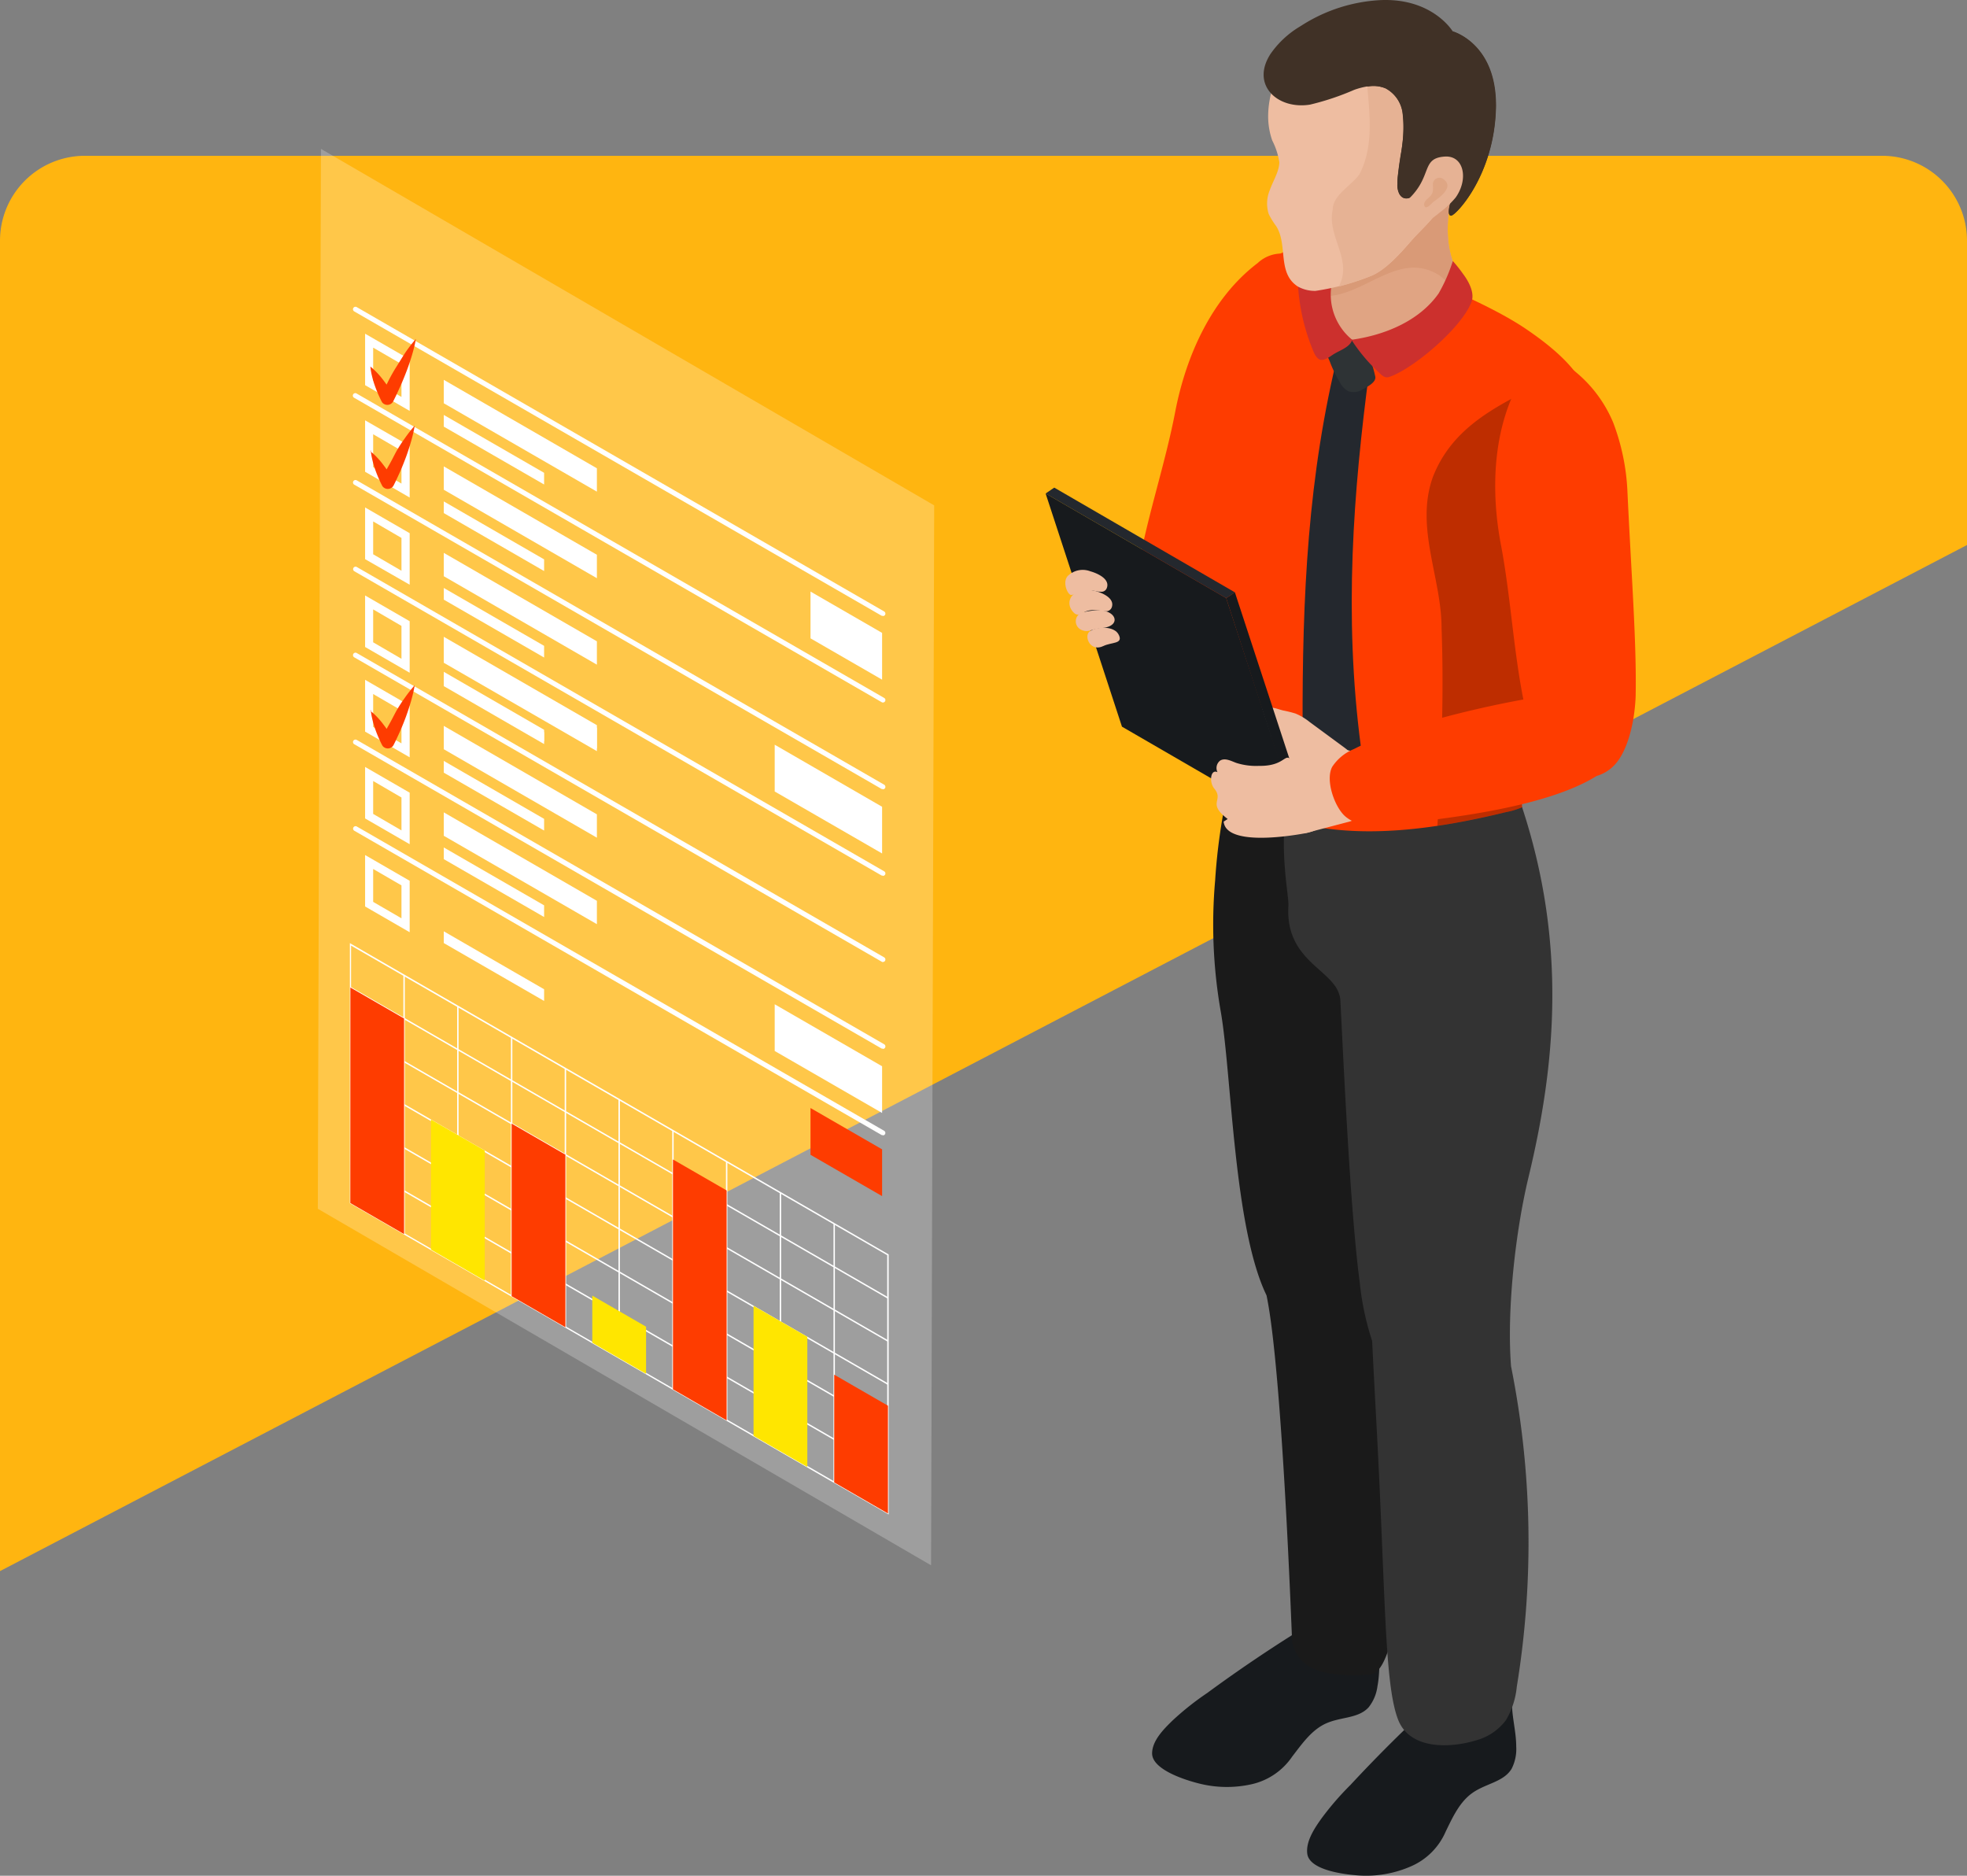 <svg xmlns="http://www.w3.org/2000/svg" width="278" height="265.061" viewBox="0 0 278 265.061">
  <rect x="0" y="0" width="278" height="265.061" fill="#808080" stroke="none"/>
  <g id="p6" transform="translate(0 0.016)">
    <g id="Layer_2" data-name="Layer 2">
      <g id="Слой_1" data-name="Слой 1">
        <path id="Path_1" data-name="Path 1" d="M278,34V77L0,222V34A12,12,0,0,1,12,22H266A12,12,0,0,1,278,34Z" fill="#ffb510"/>
        <g id="_08_businessman" data-name="08_businessman">
          <g id="man">
            <g id="man-2" data-name="man">
              <path id="Path_2" data-name="Path 2" d="M175.88,85c3-6.93,5.78-16.07,9.69-27.44a31.19,31.19,0,0,0,1.7-9.58,18.54,18.54,0,0,0-2.54-9.05c-.7-1.34-1.66-2.79-3.18-3.1a4.93,4.93,0,0,0-3.79,1.32c-6.54,4.95-10.15,13.18-11.66,21-1.39,7.27-3.81,14.33-5.15,21.63a21.492,21.492,0,0,0-.58,4.3c.16,6.79,4.6,10.94,9.17,8.88C171.78,91.92,174.26,88.74,175.88,85Z" fill="#fe3c00"/>
              <path id="Path_3" data-name="Path 3" d="M206.57,237a206.941,206.941,0,0,0-15.71,15.22,40.93,40.93,0,0,0-4.09,4.73c-1,1.4-2.27,3.3-2,5.06.4,2.31,5.39,2.87,7.27,3a15.79,15.79,0,0,0,7.44-1.32,9.39,9.39,0,0,0,4.83-4.86c1-2.05,2-4.28,3.9-5.56s4.27-1.49,5.41-3.3a6.11,6.11,0,0,0,.67-3.19c0-2.07-.6-4.11-.6-6.14,0-1.49.31-3.14-.16-4.6a3.61,3.61,0,0,0-3.24-2,5.48,5.48,0,0,0-3.78,1.5Z" fill="#171a1d"/>
              <path id="Path_4" data-name="Path 4" d="M188.89,227.23a207.58,207.58,0,0,0-18.28,12,40,40,0,0,0-4.9,3.89c-1.22,1.19-2.85,2.81-2.88,4.6-.05,2.34,4.75,3.82,6.58,4.28a16,16,0,0,0,7.56.1,9.42,9.42,0,0,0,5.65-3.88c1.4-1.81,2.77-3.82,4.87-4.73s4.48-.66,5.93-2.23a6,6,0,0,0,1.26-3c.39-2,.18-4.14.56-6.14.28-1.46.89-3,.7-4.55a3.6,3.6,0,0,0-2.8-2.61,5.48,5.48,0,0,0-4,.77Z" fill="#171a1d"/>
              <path id="Path_5" data-name="Path 5" d="M197.38,201.68c.41-13.08-1.89-16.87-2.68-22.87a.22.22,0,0,1,0-.08,18.85,18.85,0,0,0,1.86-7.35c.15-4.42-.31-10.67-.24-15.09.16-9.13,7.95-38.79-10.84-43.74-2.82-.74-7.33-6.1-9.63-4.06-.47.42-1.94,2.41-3,6.63a83.873,83.873,0,0,0-1.11,9.26,71.168,71.168,0,0,0,.81,18.65c1.53,8.92,1.81,30.44,6.45,40h0c2.25,10.67,3.59,48.78,3.62,48.89.54,2.57,2.25,5.36,11.06,4.68,2.39-.18,3.48-7.21,3.8-9.09C198.9,219.42,197.13,209.92,197.38,201.68Z" fill="#1a1a1a"/>
              <path id="Path_6" data-name="Path 6" d="M215.12,114.05s-1.07-1.51-1.1-1.5c-4.1,2-9.11,1.38-13.93,1.86-10.42,1-11.25,2.85-18-1.86-1.5,7.15.12,13.91,0,15.5-.46,8.2,7.14,9,7.35,13.36.51,10,1.41,29.87,2.74,39.84a39.36,39.36,0,0,0,1.75,8.24c.16,3.37.34,6.74.52,10.12,1.4,25.17,1.14,38,3.11,43.29,1.62,4.37,7.37,4.15,11.11,3a7.82,7.82,0,0,0,4.17-2.84,11.33,11.33,0,0,0,1.53-4.72,126.42,126.42,0,0,0-.81-45.28h0c-.62-7.93.61-19,2.47-26.73C219.8,150.69,221.52,133.51,215.12,114.05Z" fill="#333"/>
              <path id="Path_7" data-name="Path 7" d="M215.58,97.25h0q-.5,3.92-.65,7.86C215,102.51,215.25,99.88,215.58,97.25Z" fill="#dfa684"/>
              <path id="Path_8" data-name="Path 8" d="M214.9,105.15c-.08,1.6-.11,3.21-.11,4.81h.09C214.84,108.33,214.84,106.74,214.9,105.15Z" fill="#dfa684"/>
              <path id="Path_9" data-name="Path 9" d="M214.9,105.15c.13-2.64.35-5.27.68-7.9h0a92.327,92.327,0,0,1,1.8-10c1.34-5.85,2.88-10.52,4.48-16.31.89-3.23,2.83-8.12,3.1-10.42.62-5.32-2.46-9.42-9.35-14.09-4.65-3.15-13.94-7.29-23-10.14-12.72-4-14.51.66-18.17,10.81-3.41,9.45-2.42,25-.9,35.09A137.481,137.481,0,0,1,175,98.34a66.62,66.62,0,0,1-1.13,13.6c11.12,7.88,26.31,5.88,39,2.8a10.76,10.76,0,0,0,2.26-.69,73.381,73.381,0,0,1-.23-8.9Z" fill="#fe3c00"/>
              <path id="Path_10" data-name="Path 10" d="M202.49,67.45c-2.51,7.1,1.25,14.2,1.25,21.29.34,9.27,0,18.6-.59,27.94,3.32-.5,6.59-1.19,9.71-1.94a10.759,10.759,0,0,0,2.26-.69,73.38,73.38,0,0,1-.22-8.9c.13-2.64.35-5.27.68-7.9h0a92.327,92.327,0,0,1,1.8-10c1.34-5.85,2.88-10.52,4.48-16.31.89-3.23,2.83-8.12,3.1-10.42A10.75,10.75,0,0,0,222,52C214.44,56.24,205.82,58.8,202.49,67.45Z" opacity="0.25"/>
              <path id="Path_11" data-name="Path 11" d="M192.33,105.47c-1.38,1.17-3,2.58-4.38,3.75-2-3.09-2-3.35-3.85-6.45-.06-18.41.73-35.66,5.13-53.28,1.7,1.21,2.56,1.81,4.28,3C191.28,69.37,189.89,86.92,192.33,105.47Z" fill="#24282e"/>
              <path id="Path_12" data-name="Path 12" d="M187.4,49.07a.71.71,0,0,0,0,.26,5.739,5.739,0,0,0,.51,1.65,18.3,18.3,0,0,0,1.43,3,2.91,2.91,0,0,0,1.25,1.3,2.37,2.37,0,0,0,2-.27c.68-.39,1.93-1,1.78-1.81a15.129,15.129,0,0,0-.64-2.21c-.5-1.47-1.18-3.28-2.53-4.18-1.52-1-2.6.5-3.4,1.63A1.91,1.91,0,0,0,187.4,49.07Z" fill="#2e3335"/>
              <path id="Path_13" data-name="Path 13" d="M206.62,41.61c.33,10.28-19,10.45-18.67.79.39-13.47,1.21-15,7.55-17.1a18.46,18.46,0,0,1,5.39-1c6.7-.13,4.11,3.27,3.86,5.64C204,36.94,206.5,37.92,206.62,41.61Z" fill="#e0a483"/>
              <path id="Path_14" data-name="Path 14" d="M206.62,41.61c-.12-3.69-2.62-4.67-1.87-11.71.25-2.37,2.84-5.77-3.86-5.64a18.46,18.46,0,0,0-5.39,1c-6.26,2.06-7.14,3.6-7.53,16.55,5.33-.51,10-6.39,15.48-2.9a10,10,0,0,1,3.1,4A7.672,7.672,0,0,0,206.62,41.61Z" fill="#d99a77"/>
              <path id="Path_15" data-name="Path 15" d="M203.45,39C198,35.46,193.3,41.34,188,41.85v.55c-.26,9.22,17.25,9.48,18.6.58A10,10,0,0,0,203.45,39Z" fill="#e0a483"/>
              <path id="Path_16" data-name="Path 16" d="M191.11,48c-.34,1.1-1.8,1.48-2.75,2.12-.42.28-1.16.82-1.71.71s-.89-.86-1.07-1.31A28.6,28.6,0,0,1,183.4,39a4.11,4.11,0,0,1,1.07-3.21,3.16,3.16,0,0,1,3.16-.45c1.05.47,1.31,2.54.93,3.5A8.23,8.23,0,0,0,191.11,48Z" fill="#cc302d"/>
              <path id="Path_17" data-name="Path 17" d="M191,48a24.15,24.15,0,0,0,3.72,4.47c.5.45.91,1,1.59.79,3.31-1.07,10.27-6.92,11.66-10.62.5-1.33-.47-3-1.23-4a19.9,19.9,0,0,0-1.41-1.77,23.071,23.071,0,0,1-2,4.57C200.6,45.34,195.71,47.35,191,48Z" fill="#cc302d"/>
              <path id="Path_18" data-name="Path 18" d="M185.85,105a23.51,23.51,0,0,0-4.89.09c-1,.19,1.77,1.44,1.18,2.25-.9,1.25-2.65,2.09-2.45,3.62a14.161,14.161,0,0,0,.79,3.58,5.54,5.54,0,0,0,2.28,2.8,2.66,2.66,0,0,0,1.36.4,4.411,4.411,0,0,0,.95-.17l5.29-1.39a5.391,5.391,0,0,0,1.13-.39,3.66,3.66,0,0,0,1.19-1.06,6.43,6.43,0,0,0,.94-5.37,6.17,6.17,0,0,0-1.21-2.65c-.54-.56-1.54-.59-2.26-.78a33.257,33.257,0,0,0-4.3-.93Z" fill="#eebda1"/>
              <path id="Path_19" data-name="Path 19" d="M189.89,105.54,185.08,102a8,8,0,0,0-2-1.19,17,17,0,0,0-1.74-.43c-.53-.13-1-.32-1.58-.41a8.55,8.55,0,0,0-4.74,1.1,5.37,5.37,0,0,0-1.71,1,1,1,0,0,0-.27,1.15,1.12,1.12,0,0,0,.51.34,3.92,3.92,0,0,0,1.69.43,15.383,15.383,0,0,0,2.07-.54,3.62,3.62,0,0,1,3.14,1.57c.76,1,1.23,2.12,1.89,3.15a4.42,4.42,0,0,0,2.84,2.16,4.72,4.72,0,0,0,1.3,0,7.11,7.11,0,0,0,2.85-.9,3.68,3.68,0,0,0,1.6-2C191.26,106.53,190.59,106.06,189.89,105.54Z" fill="#eebda1"/>
              <path id="Path_20" data-name="Path 20" d="M173.3,84.51,147.78,69.72l1.22-.83,25.53,14.8Z" fill="#24282e"/>
              <path id="Path_21" data-name="Path 21" d="M174.53,83.69l10.8,32.95-2.07-1.38L173.3,84.51Z" fill="#171a1d"/>
              <path id="Path_22" data-name="Path 22" d="M184.1,117.46l-25.53-14.79L147.78,69.72,173.3,84.51Z" fill="#171a1d"/>
              <path id="Path_23" data-name="Path 23" d="M185.74,110c1-.64-2.75-2-3.18-2.53-1-1.28-.84.8-4.61.74a9.24,9.24,0,0,1-3.23-.42c-.75-.28-1.6-.75-2.28-.32a1.32,1.32,0,0,0-.37,1.63c-1-.47-1.2,1.42-.46,2.31,1.44,1.73-1.11,2,1.9,4.31l-.57.37c.33,3.27,8.31,2.24,11.55,1.64C190.22,116.64,188.32,110.34,185.74,110Z" fill="#eebda1"/>
              <path id="Path_24" data-name="Path 24" d="M155.93,91.28c-1.78.87-2.73-1.27-2-2s3.6-1,4.22.48C158.71,91,157.1,90.71,155.93,91.28Z" fill="#eebda1"/>
              <path id="Path_25" data-name="Path 25" d="M151.1,81.21c-1.09.76-.27,2.82.3,2.86a3.287,3.287,0,0,0,1-.37,4,4,0,0,1,2.29-.22,4.19,4.19,0,0,0,1,.13.8.8,0,0,0,.74-.54c.52-1.39-1.68-2.18-2.32-2.35A3,3,0,0,0,151.1,81.21Z" fill="#eebda1"/>
              <path id="Path_26" data-name="Path 26" d="M151.78,86.58c.88.84,1.17-.72,3.61-.33a4.13,4.13,0,0,0,1,.11.84.84,0,0,0,.74-.56c.49-1.41-1.71-2.15-2.35-2.31C151.72,82.73,150.19,85,151.78,86.58Z" fill="#eebda1"/>
              <path id="Path_27" data-name="Path 27" d="M152.85,89c1,.41,1.11-.07,3-.28,2.9-.32,1.84-3-1.6-2.43a11.569,11.569,0,0,0-1.41.27,1.33,1.33,0,0,0,.01,2.44Z" fill="#eebda1"/>
              <path id="Path_28" data-name="Path 28" d="M230,69.25a31.21,31.21,0,0,0-2-9.54,18.5,18.5,0,0,0-5.69-7.47c-1.15-1-2.58-2-4.1-1.7a4.88,4.88,0,0,0-3,2.61c-4.25,7-4.57,16-3.08,23.82,1.37,7.23,1.74,14.62,3.17,21.86-7.53,1.37-18.09,4-23.94,7a6.68,6.68,0,0,0-3.08,2.52c-1,1.89.35,5.7,1.85,7,1.93,1.66,5,1.43,7.35,1.11,4.95-.67,20.45-2,28.17-6.82a5.61,5.61,0,0,0,2.52-1.54c1.71-1.77,2.84-5.64,3-9.73C231.32,90.78,230.56,81.26,230,69.25Z" fill="#fe3c00"/>
              <path id="Path_29" data-name="Path 29" d="M181.32,9.33a13.28,13.28,0,0,0-2.09,7.2,10.33,10.33,0,0,0,.58,3.31,10.18,10.18,0,0,1,1,3.06c0,1.28-.92,2.72-1.34,3.93a4.93,4.93,0,0,0-.16,3.4,10.658,10.658,0,0,0,1.05,1.7c1.7,2.67.1,6.62,3.06,8.54a5,5,0,0,0,2.49.62,34.48,34.48,0,0,0,8-2.18c2.12-.93,4.18-3.33,5.7-5.07,1.2-1.35,3.2-3.1,4-4.73.24-.5-.32-.59.19-.84.31-.15.68-2.12,1-2.16a3.85,3.85,0,0,0,1.31-.72c.66-.44,1,1.17,1.19.4.93-3.25,2.11-6.58,2-10-.13-3.14-.06-5.84-2.08-8.51a13.53,13.53,0,0,0-6.05-4.37,16.83,16.83,0,0,0-11.31-.2,16.2,16.2,0,0,0-8.54,6.62Z" fill="#eebda1"/>
              <path id="Path_30" data-name="Path 30" d="M209.2,15.78c-.13-3.14-.06-5.84-2.08-8.51a13.53,13.53,0,0,0-6.05-4.37,16.57,16.57,0,0,0-6.76-1c-3.43,6.85,1.54,15.64-2.2,22.75-1.25,1.67-3.76,2.92-3.76,5-.83,3.75,2.91,7.08.85,10.83a37.47,37.47,0,0,0,4.66-1.53c2.12-.93,4.18-3.33,5.7-5.07,1.2-1.36,3.2-3.1,4-4.73.24-.5-.32-.59.19-.84.31-.15.68-2.12,1-2.16a3.85,3.85,0,0,0,1.31-.72c.66-.44,1,1.17,1.19.4C208.16,22.54,209.34,19.21,209.2,15.78Z" fill="#e6b294"/>
              <path id="Path_31" data-name="Path 31" d="M193.25,12.22a4.48,4.48,0,0,1,2.59.25,4.62,4.62,0,0,1,2.42,3.61c.49,3.3-.65,6.6-.74,9.87a2.79,2.79,0,0,0,.26,1.43c.66,1.17,1.89.53,2.59-.21.45-.47.8-1,1.23-1.51a2.94,2.94,0,0,1,1.61-1.05,1.76,1.76,0,0,1,2,1.57,5.91,5.91,0,0,1-.24,2.57c-.06.2-.49,1.71.13,1.71s6.08-5.62,6.33-15.17c.23-9.17-6.12-10.88-6.12-10.88S202.47-.33,195.09,0a22.84,22.84,0,0,0-11,3.5l-.4.25a13.48,13.48,0,0,0-4.13,3.86c-2.83,4.38,1,7.89,5.58,7.16a37,37,0,0,0,6.23-2.08,10.39,10.39,0,0,1,1.84-.49Z" fill="#403126"/>
              <path id="Path_32" data-name="Path 32" d="M211.4,15.29a27.538,27.538,0,0,1-.23,2.81c-1.09,7.83-5.53,12.36-6.1,12.36s-.19-1.51-.13-1.71a5.9,5.9,0,0,0,.24-2.57,1.76,1.76,0,0,0-2-1.57,3,3,0,0,0-1.6,1.05c-.43.48-.79,1-1.23,1.52-.7.73-1.93,1.37-2.59.2a2.69,2.69,0,0,1-.26-1.43,7.424,7.424,0,0,1,.09-1.41c.09-.84.22-1.7.35-2.55a19.891,19.891,0,0,0,.3-5.91,4.62,4.62,0,0,0-2.42-3.61,4.48,4.48,0,0,0-2.59-.25,39,39,0,0,1,5.6-4.7,42.64,42.64,0,0,1,6.42-3.11s5.8,1.56,6.12,9.69A9.315,9.315,0,0,1,211.4,15.29Z" fill="#403126"/>
              <path id="Path_33" data-name="Path 33" d="M204.18,22.11c2.72-.19,3.41,3.19,1.54,5.8A13.11,13.11,0,0,1,203.5,30c-4.88,4.15-6.11-.34-4.56-1.76C202.54,24.92,200.75,22.34,204.18,22.11Z" fill="#e6b294"/>
              <path id="Path_34" data-name="Path 34" d="M202.53,28.56c.32-.29,3.42-2.12,1.3-3.37a.93.93,0,0,0-1.32.79,6.672,6.672,0,0,1,0,1,1.44,1.44,0,0,1-.21.53c-.27.45-1.21.88-1,1.54S202.35,28.72,202.53,28.56Z" fill="#dfa684"/>
            </g>
          </g>
          <g id="virtual">
            <path id="Path_35" data-name="Path 35" d="M131.59,221.18,44.92,170.8l.44-149.78L132.03,71.4Z" fill="#fff" opacity="0.24"/>
            <path id="Path_36" data-name="Path 36" d="M125.6,214l-.15-.09-76-43.89V133.26l.15.09,76,43.9Zm-76-44.1,75.79,43.75V177.36L49.62,133.61Z" fill="#fff"/>
            <rect id="Rectangle_2" data-name="Rectangle 2" width="0.2" height="87.74" transform="translate(49.461 139.615) rotate(-60)" fill="#fff"/>
            <rect id="Rectangle_3" data-name="Rectangle 3" width="0.2" height="87.74" transform="translate(49.474 145.705) rotate(-60)" fill="#fff"/>
            <rect id="Rectangle_4" data-name="Rectangle 4" width="0.2" height="87.74" transform="translate(49.468 151.8) rotate(-60)" fill="#fff"/>
            <rect id="Rectangle_5" data-name="Rectangle 5" width="0.2" height="87.74" transform="translate(49.462 157.885) rotate(-60)" fill="#fff"/>
            <rect id="Rectangle_6" data-name="Rectangle 6" width="0.2" height="87.74" transform="translate(49.467 163.98) rotate(-60)" fill="#fff"/>
            <rect id="Rectangle_7" data-name="Rectangle 7" width="0.2" height="36.55" transform="translate(117.8 172.92)" fill="#fff"/>
            <rect id="Rectangle_8" data-name="Rectangle 8" width="0.2" height="36.55" transform="translate(110.2 168.53)" fill="#fff"/>
            <rect id="Rectangle_9" data-name="Rectangle 9" width="0.2" height="36.55" transform="translate(102.6 164.15)" fill="#fff"/>
            <rect id="Rectangle_10" data-name="Rectangle 10" width="0.2" height="36.55" transform="translate(95.01 159.76)" fill="#fff"/>
            <rect id="Rectangle_11" data-name="Rectangle 11" width="0.2" height="36.55" transform="translate(87.41 155.37)" fill="#fff"/>
            <rect id="Rectangle_12" data-name="Rectangle 12" width="0.2" height="36.55" transform="translate(79.81 150.99)" fill="#fff"/>
            <rect id="Rectangle_13" data-name="Rectangle 13" width="0.2" height="36.55" transform="translate(72.21 146.6)" fill="#fff"/>
            <rect id="Rectangle_14" data-name="Rectangle 14" width="0.2" height="36.55" transform="translate(64.61 142.21)" fill="#fff"/>
            <rect id="Rectangle_15" data-name="Rectangle 15" width="0.2" height="36.55" transform="translate(57.01 137.82)" fill="#fff"/>
            <path id="Path_37" data-name="Path 37" d="M57.11,174.38l-7.6-4.39.01-30.46,7.59,4.38Z" fill="#fe3c00"/>
            <path id="Path_38" data-name="Path 38" d="M68.51,180.96l-7.6-4.39V158.19l7.6,4.38Z" fill="#ffe600"/>
            <path id="Path_39" data-name="Path 39" d="M114.1,207.28l-7.6-4.39V184.51l7.6,4.38Z" fill="#ffe600"/>
            <path id="Path_40" data-name="Path 40" d="M91.31,194.12l-7.6-4.39v-6.66l7.6,4.39Z" fill="#ffe600"/>
            <path id="Path_41" data-name="Path 41" d="M125.5,213.86l-7.6-4.39V194.24l7.6,4.39Z" fill="#fe3c00"/>
            <path id="Path_42" data-name="Path 42" d="M79.91,187.54l-7.6-4.39V158.76l7.6,4.39Z" fill="#fe3c00"/>
            <path id="Path_43" data-name="Path 43" d="M102.7,200.7l-7.59-4.39V163.83l7.59,4.38Z" fill="#fe3c00"/>
            <path id="Path_44" data-name="Path 44" d="M124.79,87a.39.39,0,0,1-.18,0L50.08,44a.352.352,0,1,1,.35-.61l74.53,43a.36.36,0,0,1,.13.48.35.35,0,0,1-.3.17Z" fill="#fff"/>
            <path id="Path_45" data-name="Path 45" d="M124.79,99.26a.41.41,0,0,1-.18-.05l-74.53-43a.35.35,0,1,1,.35-.6l74.53,43a.34.34,0,0,1,.13.47.36.36,0,0,1-.3.18Z" fill="#fff"/>
            <path id="Path_46" data-name="Path 46" d="M124.79,111.48a.39.39,0,0,1-.18,0l-74.53-43a.352.352,0,1,1,.35-.61l74.53,43a.36.36,0,0,1,.13.48.35.35,0,0,1-.3.17Z" fill="#fff"/>
            <path id="Path_47" data-name="Path 47" d="M124.79,123.71a.41.41,0,0,1-.18,0l-74.53-43a.347.347,0,1,1,.35-.6l74.53,43a.34.34,0,0,1,.13.47.36.36,0,0,1-.3.18Z" fill="#fff"/>
            <path id="Path_48" data-name="Path 48" d="M124.67,96.03l-10.12-5.84V83.58l10.12,5.84Z" fill="#fff"/>
            <path id="Path_49" data-name="Path 49" d="M124.67,120.59l-15.18-8.76v-6.61l15.18,8.77Z" fill="#fff"/>
            <path id="Path_50" data-name="Path 50" d="M84.36,69.46,62.72,56.97V53.66l21.64,12.5Z" fill="#fff"/>
            <path id="Path_51" data-name="Path 51" d="M76.9,68.45,62.72,60.27V58.62L76.9,66.8Z" fill="#fff"/>
            <path id="Path_52" data-name="Path 52" d="M84.36,81.69,62.72,69.19v-3.3L84.36,78.38Z" fill="#fff"/>
            <path id="Path_53" data-name="Path 53" d="M76.9,80.68,62.72,72.49V70.84L76.9,79.03Z" fill="#fff"/>
            <path id="Path_54" data-name="Path 54" d="M84.36,93.91,62.72,81.41v-3.3l21.64,12.5Z" fill="#fff"/>
            <path id="Path_55" data-name="Path 55" d="M76.9,92.9,62.72,84.72V83.07L76.9,91.25Z" fill="#fff"/>
            <path id="Path_56" data-name="Path 56" d="M84.36,105.76,62.72,93.27v-3.3l21.64,12.49Z" fill="#fff"/>
            <path id="Path_57" data-name="Path 57" d="M76.9,104.76,62.72,96.57V94.92l14.18,8.19Z" fill="#fff"/>
            <path id="Path_58" data-name="Path 58" d="M57.9,58.05l-6.3-3.64V47.14l6.3,3.63Zm-5.16-4.29,4,2.32V51.43l-4-2.32Z" fill="#fff"/>
            <path id="Path_59" data-name="Path 59" d="M57.9,70.29l-6.3-3.64V59.38L57.9,63ZM52.74,66l4,2.32V63.67l-4-2.32Z" fill="#fff"/>
            <path id="Path_60" data-name="Path 60" d="M57.9,82.61,51.6,79V71.69l6.3,3.64Zm-5.16-4.3,4,2.33V76l-4-2.33Z" fill="#fff"/>
            <path id="Path_61" data-name="Path 61" d="M57.9,95.05l-6.3-3.64V84.13l6.3,3.64Zm-5.16-4.3,4,2.33V88.43l-4-2.33Z" fill="#fff"/>
            <path id="Path_62" data-name="Path 62" d="M52.34,63.75a8.67,8.67,0,0,1,1,.93,11.4,11.4,0,0,1,.84,1,17.559,17.559,0,0,1,1.41,2.14H53.92a19.63,19.63,0,0,1,1-2c.38-.65.7-1.31,1.07-2a19.536,19.536,0,0,1,1.21-1.88,19.9,19.9,0,0,1,1.41-1.8,19.408,19.408,0,0,1-.51,2.22q-.31,1.08-.69,2.13c-.26.7-.53,1.39-.83,2.07s-.61,1.35-.94,2h0a.93.93,0,0,1-1.24.42.86.86,0,0,1-.42-.42,17.591,17.591,0,0,1-1-2.36,13,13,0,0,1-.36-1.26,9.23,9.23,0,0,1-.22-1.33Z" fill="#fe3c00"/>
            <path id="Path_63" data-name="Path 63" d="M52.34,51.78a9.661,9.661,0,0,1,1,.93,11.4,11.4,0,0,1,.84,1,17.559,17.559,0,0,1,1.41,2.14H53.92c.32-.7.66-1.4,1-2.09a22.99,22.99,0,0,1,1.14-2c.4-.64.82-1.33,1.26-2a19.772,19.772,0,0,1,1.46-1.88,21.049,21.049,0,0,1-.56,2.31q-.34,1.14-.75,2.22c-.28.73-.57,1.45-.89,2.16s-.64,1.41-1,2.11h0a.93.93,0,0,1-1.25.42.84.84,0,0,1-.41-.42,17.59,17.59,0,0,1-1-2.36,13,13,0,0,1-.36-1.26,9.23,9.23,0,0,1-.22-1.33Z" fill="#fe3c00"/>
            <path id="Path_64" data-name="Path 64" d="M124.79,135.93a.31.31,0,0,1-.18-.05l-74.53-43a.352.352,0,1,1,.35-.61l74.53,43a.36.36,0,0,1,.13.48.35.35,0,0,1-.3.17Z" fill="#fff"/>
            <path id="Path_65" data-name="Path 65" d="M124.79,148.16a.41.41,0,0,1-.18,0l-74.53-43a.352.352,0,1,1,.35-.61l74.53,43a.354.354,0,0,1-.17.66Z" fill="#fff"/>
            <path id="Path_66" data-name="Path 66" d="M124.79,160.38a.31.31,0,0,1-.18,0l-74.53-43a.34.34,0,0,1-.13-.47.35.35,0,0,1,.48-.13l74.53,43a.35.35,0,0,1-.17.65Z" fill="#fff"/>
            <path id="Path_67" data-name="Path 67" d="M124.67,169.01l-10.12-5.84v-6.61l10.12,5.84Z" fill="#fe3c00"/>
            <path id="Path_68" data-name="Path 68" d="M124.67,157.26l-15.18-8.76v-6.6l15.18,8.76Z" fill="#fff"/>
            <path id="Path_69" data-name="Path 69" d="M84.36,106.13,62.72,93.64v-3.3l21.64,12.49Z" fill="#fff"/>
            <path id="Path_70" data-name="Path 70" d="M76.9,105.13,62.72,96.94V95.29l14.18,8.18Z" fill="#fff"/>
            <path id="Path_71" data-name="Path 71" d="M84.36,118.36l-21.64-12.5v-3.3l21.64,12.5Z" fill="#fff"/>
            <path id="Path_72" data-name="Path 72" d="M76.9,117.35l-14.18-8.18v-1.66L76.9,115.7Z" fill="#fff"/>
            <path id="Path_73" data-name="Path 73" d="M84.36,130.58,62.72,118.09v-3.31l21.64,12.5Z" fill="#fff"/>
            <path id="Path_74" data-name="Path 74" d="M76.9,129.57l-14.18-8.18v-1.65l14.18,8.18Z" fill="#fff"/>
            <path id="Path_75" data-name="Path 75" d="M76.9,141.43l-14.18-8.18v-1.66l14.18,8.19Z" fill="#fff"/>
            <path id="Path_76" data-name="Path 76" d="M57.9,107l-6.3-3.63V96.05l6.3,3.64Zm-5.16-4.29,4,2.32v-4.65l-4-2.32Z" fill="#fff"/>
            <path id="Path_77" data-name="Path 77" d="M57.9,119.28l-6.3-3.64v-7.28L57.9,112ZM52.74,115l4,2.33v-4.65l-4-2.33Z" fill="#fff"/>
            <path id="Path_78" data-name="Path 78" d="M57.9,131.72l-6.3-3.64v-7.27l6.3,3.64Zm-5.16-4.29,4,2.32V125.1l-4-2.32Z" fill="#fff"/>
            <path id="Path_79" data-name="Path 79" d="M52.34,100.43a8.59,8.59,0,0,1,1,.92,11.4,11.4,0,0,1,.84,1,17.559,17.559,0,0,1,1.41,2.14H53.92a21.935,21.935,0,0,1,1-2c.38-.66.7-1.31,1.07-2a20.857,20.857,0,0,1,1.21-1.88,19.768,19.768,0,0,1,1.41-1.79,20.439,20.439,0,0,1-.51,2.22c-.21.72-.44,1.43-.69,2.12s-.53,1.39-.83,2.07-.61,1.35-.94,2h0a.92.92,0,0,1-1.24.42.86.86,0,0,1-.42-.42,17.59,17.59,0,0,1-1-2.36,13,13,0,0,1-.36-1.26,9.319,9.319,0,0,1-.22-1.32Z" fill="#fe3c00"/>
          </g>
        </g>
      </g>
    </g>
  </g>
</svg>
